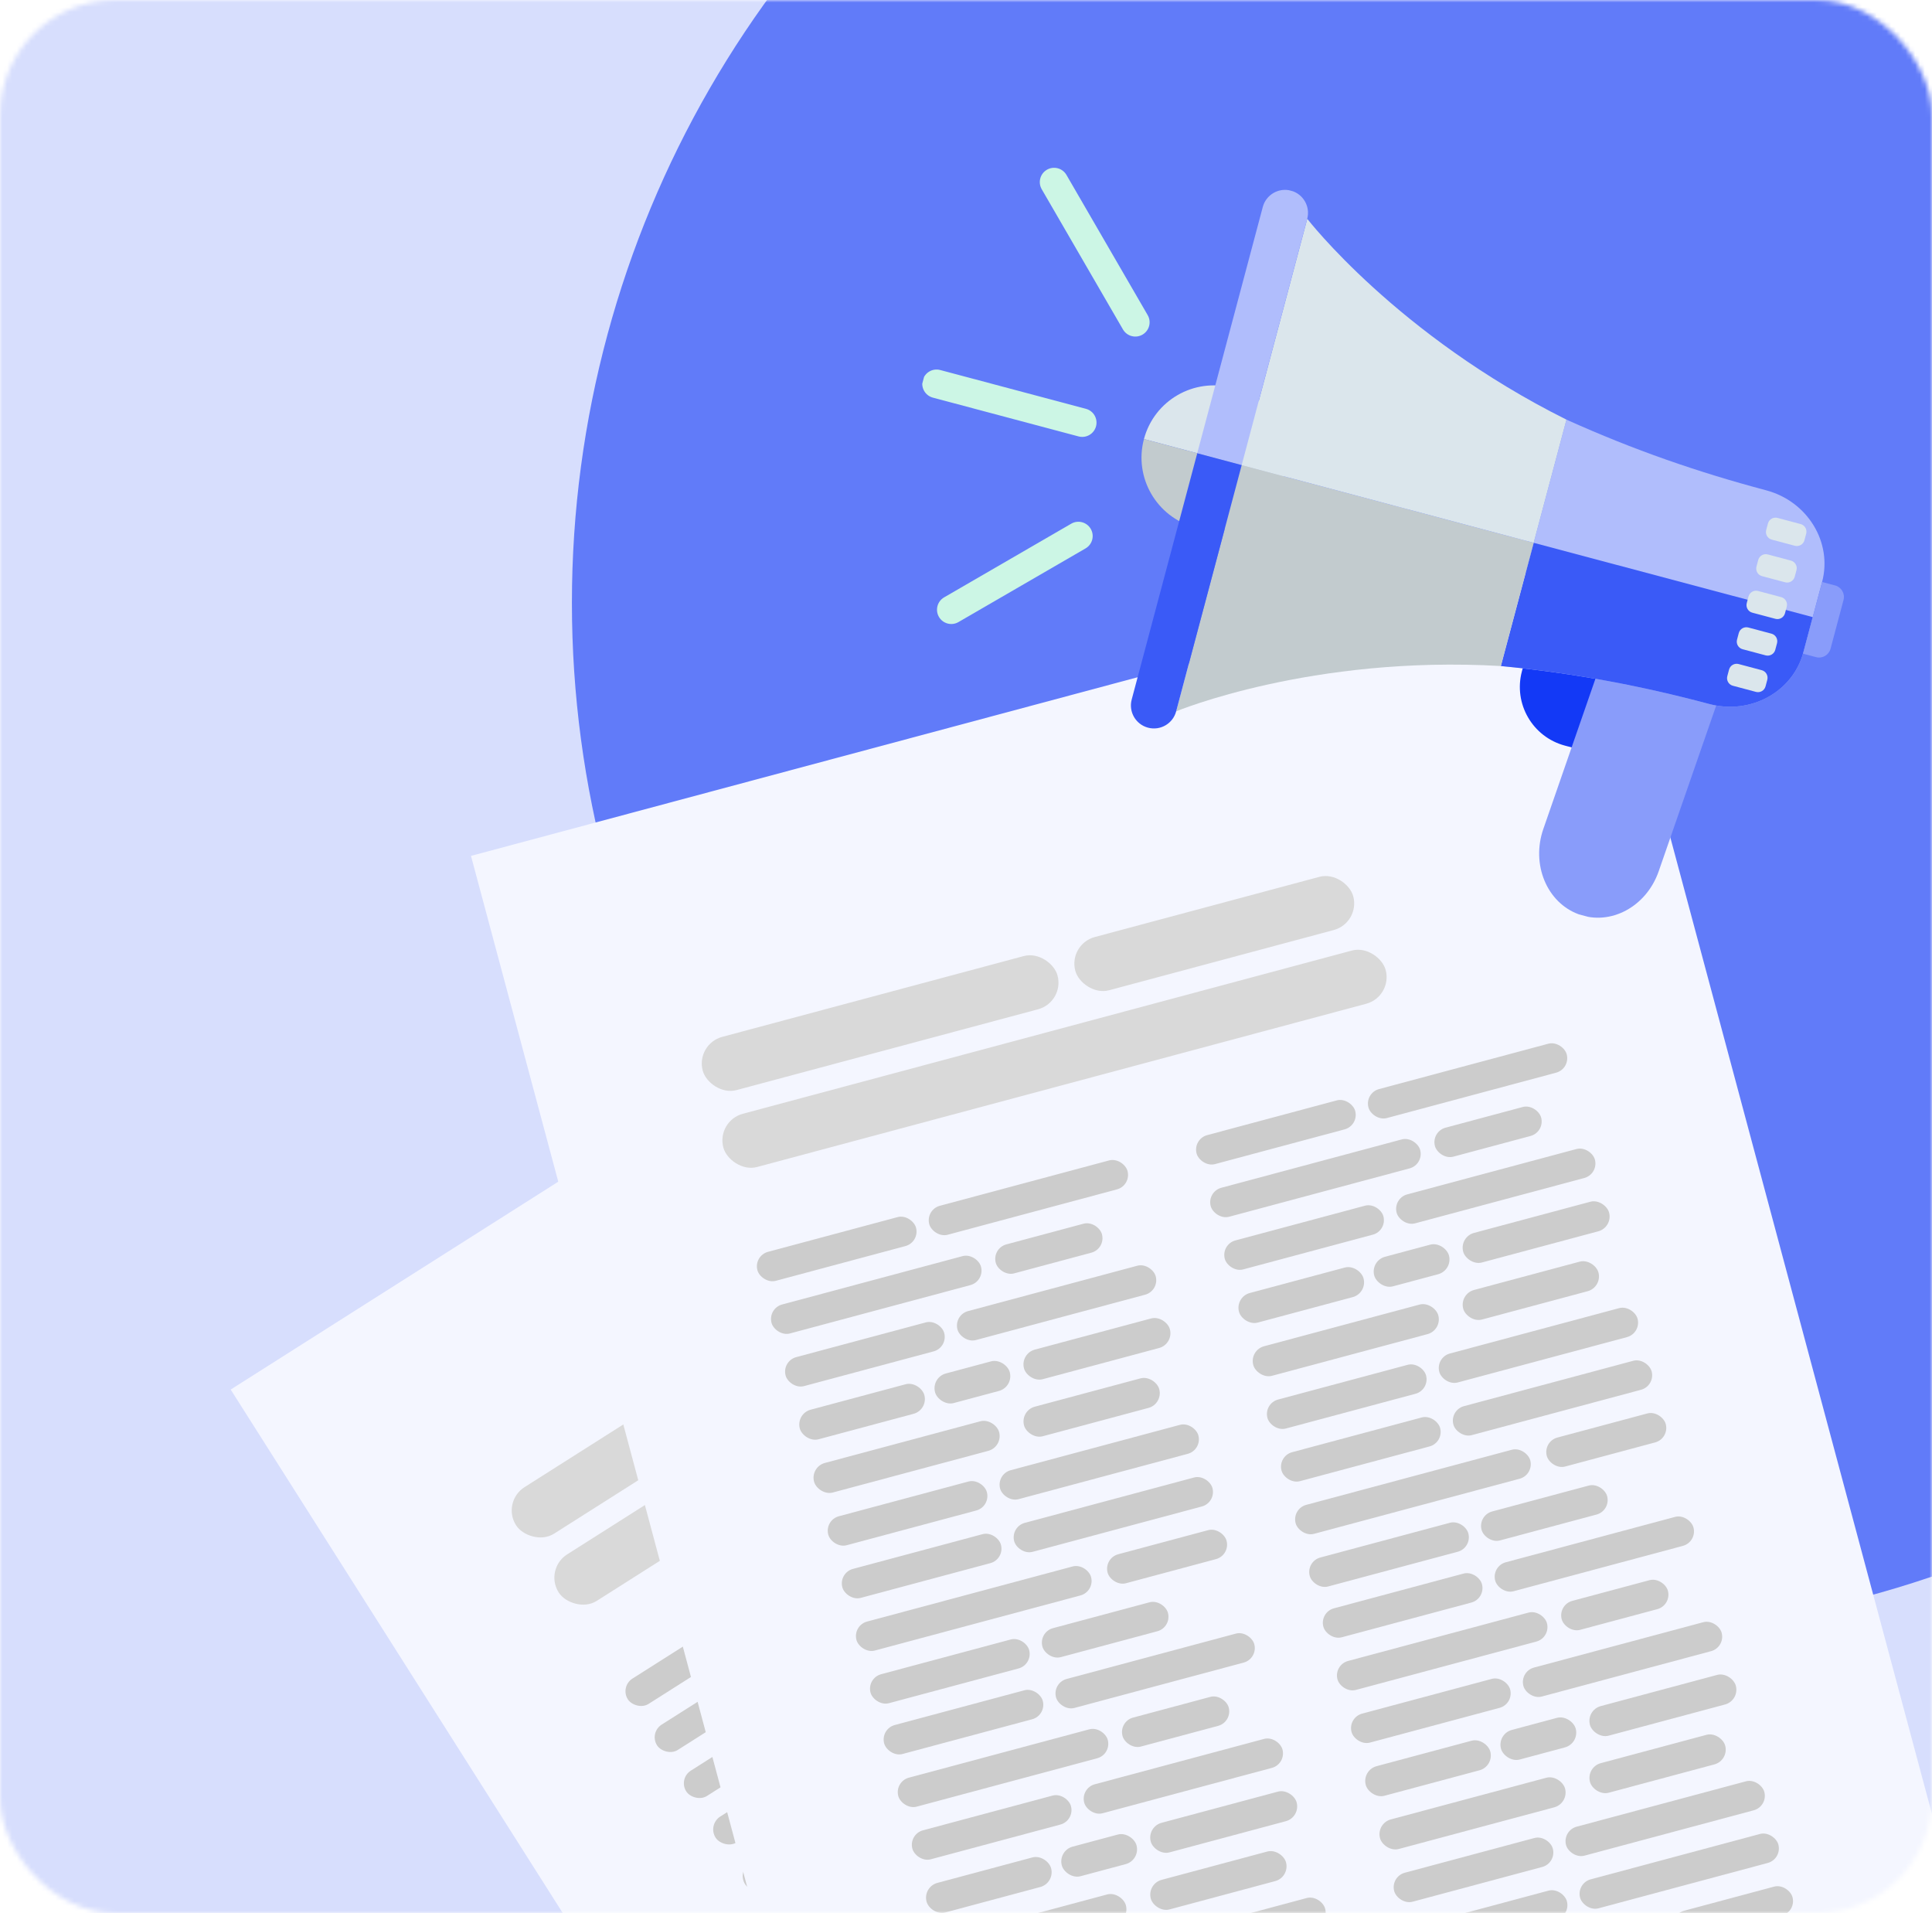 <svg width="402" height="398" viewBox="0 0 402 398" fill="none" xmlns="http://www.w3.org/2000/svg">
<mask id="mask0_5530_29075" style="mask-type:alpha" maskUnits="userSpaceOnUse" x="0" y="0" width="402" height="398">
<rect width="402" height="398" rx="24" fill="#D9D9D9"/>
</mask>
<g mask="url(#mask0_5530_29075)">
<rect x="-34" y="-46" width="478" height="683" fill="#D7DEFD"/>
<circle opacity="0.6" cx="333" cy="125.414" r="214" fill="#1339F6"/>
<g clip-path="url(#clip0_5530_29075)" filter="url(#filter0_d_5530_29075)">
<rect width="242.045" height="342.524" transform="translate(57 273.083) rotate(-32.393)" fill="#F4F6FF"/>
<rect x="113.297" y="296.459" width="76.435" height="11.465" rx="5.733" transform="rotate(-32.393 113.297 296.459)" fill="#D9D9D9"/>
<rect x="181.062" y="253.464" width="59.874" height="11.465" rx="5.733" transform="rotate(-32.393 181.062 253.464)" fill="#D9D9D9"/>
<rect x="122.172" y="310.443" width="142.679" height="11.465" rx="5.733" transform="rotate(-32.393 122.172 310.443)" fill="#D9D9D9"/>
<rect x="272.508" y="370.452" width="34.169" height="6.244" rx="3.122" transform="rotate(-32.393 272.508 370.452)" fill="#CCCCCC"/>
<rect x="303.766" y="350.622" width="42.711" height="6.244" rx="3.122" transform="rotate(-32.393 303.766 350.622)" fill="#CCCCCC"/>
<rect x="278.586" y="380.028" width="45.126" height="6.244" rx="3.122" transform="rotate(-32.393 278.586 380.028)" fill="#CCCCCC"/>
<rect x="319.375" y="354.15" width="22.881" height="6.244" rx="3.122" transform="rotate(-32.393 319.375 354.15)" fill="#CCCCCC"/>
<rect x="284.656" y="389.604" width="34.169" height="6.244" rx="3.122" transform="rotate(-32.393 284.656 389.604)" fill="#CCCCCC"/>
<rect x="315.914" y="369.773" width="42.711" height="6.244" rx="3.122" transform="rotate(-32.393 315.914 369.773)" fill="#CCCCCC"/>
<rect x="290.734" y="399.179" width="26.831" height="6.37" rx="3.185" transform="rotate(-32.393 290.734 399.179)" fill="#CCCCCC"/>
<rect x="331.516" y="373.306" width="31.431" height="6.37" rx="3.185" transform="rotate(-32.393 331.516 373.306)" fill="#CCCCCC"/>
<rect x="315.336" y="383.573" width="16.099" height="6.37" rx="3.185" transform="rotate(-32.393 315.336 383.573)" fill="#CCCCCC"/>
<rect x="296.875" y="408.86" width="39.864" height="6.37" rx="3.185" transform="rotate(-32.393 296.875 408.86)" fill="#CCCCCC"/>
<rect x="335.07" y="384.63" width="29.131" height="6.37" rx="3.185" transform="rotate(-32.393 335.07 384.63)" fill="#CCCCCC"/>
<rect x="334.273" y="398.711" width="42.711" height="6.244" rx="3.122" transform="rotate(-32.393 334.273 398.711)" fill="#CCCCCC"/>
<rect x="340.352" y="408.287" width="42.711" height="6.244" rx="3.122" transform="rotate(-32.393 340.352 408.287)" fill="#CCCCCC"/>
<rect x="360.852" y="408.71" width="25.627" height="6.244" rx="3.122" transform="rotate(-32.393 360.852 408.71)" fill="#CCCCCC"/>
<rect x="223.82" y="401.11" width="42.711" height="6.244" rx="3.122" transform="rotate(-32.393 223.82 401.11)" fill="#CCCCCC"/>
<rect x="239.43" y="404.638" width="22.881" height="6.244" rx="3.122" transform="rotate(-32.393 239.43 404.638)" fill="#CCCCCC"/>
<rect x="235.969" y="420.261" width="42.711" height="6.244" rx="3.122" transform="rotate(-32.393 235.969 420.261)" fill="#CCCCCC"/>
<rect x="217.914" y="284.397" width="34.169" height="6.244" rx="3.122" transform="rotate(-32.393 217.914 284.397)" fill="#CCCCCC"/>
<rect x="249.172" y="264.567" width="42.711" height="6.244" rx="3.122" transform="rotate(-32.393 249.172 264.567)" fill="#CCCCCC"/>
<rect x="223.992" y="293.973" width="45.126" height="6.244" rx="3.122" transform="rotate(-32.393 223.992 293.973)" fill="#CCCCCC"/>
<rect x="264.781" y="268.095" width="22.881" height="6.244" rx="3.122" transform="rotate(-32.393 264.781 268.095)" fill="#CCCCCC"/>
<rect x="230.062" y="303.548" width="34.169" height="6.244" rx="3.122" transform="rotate(-32.393 230.062 303.548)" fill="#CCCCCC"/>
<rect x="261.32" y="283.718" width="42.711" height="6.244" rx="3.122" transform="rotate(-32.393 261.32 283.718)" fill="#CCCCCC"/>
<rect x="236.141" y="313.124" width="26.831" height="6.37" rx="3.185" transform="rotate(-32.393 236.141 313.124)" fill="#CCCCCC"/>
<rect x="276.922" y="287.251" width="31.431" height="6.37" rx="3.185" transform="rotate(-32.393 276.922 287.251)" fill="#CCCCCC"/>
<rect x="260.742" y="297.518" width="16.099" height="6.37" rx="3.185" transform="rotate(-32.393 260.742 297.518)" fill="#CCCCCC"/>
<rect x="242.281" y="322.805" width="39.864" height="6.37" rx="3.185" transform="rotate(-32.393 242.281 322.805)" fill="#CCCCCC"/>
<rect x="280.469" y="298.575" width="29.131" height="6.37" rx="3.185" transform="rotate(-32.393 280.469 298.575)" fill="#CCCCCC"/>
<rect x="248.422" y="332.487" width="34.169" height="6.244" rx="3.122" transform="rotate(-32.393 248.422 332.487)" fill="#CCCCCC"/>
<rect x="279.68" y="312.656" width="42.711" height="6.244" rx="3.122" transform="rotate(-32.393 279.68 312.656)" fill="#CCCCCC"/>
<rect x="254.5" y="342.062" width="34.169" height="6.244" rx="3.122" transform="rotate(-32.393 254.5 342.062)" fill="#CCCCCC"/>
<rect x="285.758" y="322.232" width="42.711" height="6.244" rx="3.122" transform="rotate(-32.393 285.758 322.232)" fill="#CCCCCC"/>
<rect x="260.578" y="351.638" width="50.541" height="6.244" rx="3.122" transform="rotate(-32.393 260.578 351.638)" fill="#CCCCCC"/>
<rect x="306.258" y="322.655" width="25.627" height="6.244" rx="3.122" transform="rotate(-32.393 306.258 322.655)" fill="#CCCCCC"/>
<rect x="266.648" y="361.213" width="34.169" height="6.244" rx="3.122" transform="rotate(-32.393 266.648 361.213)" fill="#CCCCCC"/>
<rect x="297.906" y="341.383" width="27.05" height="6.244" rx="3.122" transform="rotate(-32.393 297.906 341.383)" fill="#CCCCCC"/>
<rect x="137.961" y="334.885" width="34.169" height="6.244" rx="3.122" transform="rotate(-32.393 137.961 334.885)" fill="#CCCCCC"/>
<rect x="169.219" y="315.054" width="42.711" height="6.244" rx="3.122" transform="rotate(-32.393 169.219 315.054)" fill="#CCCCCC"/>
<rect x="144.039" y="344.461" width="45.126" height="6.244" rx="3.122" transform="rotate(-32.393 144.039 344.461)" fill="#CCCCCC"/>
<rect x="184.828" y="318.583" width="22.881" height="6.244" rx="3.122" transform="rotate(-32.393 184.828 318.583)" fill="#CCCCCC"/>
<rect x="150.109" y="354.036" width="34.169" height="6.244" rx="3.122" transform="rotate(-32.393 150.109 354.036)" fill="#CCCCCC"/>
<rect x="181.367" y="334.206" width="42.711" height="6.244" rx="3.122" transform="rotate(-32.393 181.367 334.206)" fill="#CCCCCC"/>
<rect x="156.188" y="363.612" width="26.831" height="6.37" rx="3.185" transform="rotate(-32.393 156.188 363.612)" fill="#CCCCCC"/>
<rect x="196.969" y="337.738" width="31.431" height="6.37" rx="3.185" transform="rotate(-32.393 196.969 337.738)" fill="#CCCCCC"/>
<rect x="180.789" y="348.006" width="16.099" height="6.37" rx="3.185" transform="rotate(-32.393 180.789 348.006)" fill="#CCCCCC"/>
<rect x="162.328" y="373.293" width="39.864" height="6.37" rx="3.185" transform="rotate(-32.393 162.328 373.293)" fill="#CCCCCC"/>
<rect x="200.523" y="349.062" width="29.131" height="6.37" rx="3.185" transform="rotate(-32.393 200.523 349.062)" fill="#CCCCCC"/>
<rect x="168.469" y="382.974" width="34.169" height="6.244" rx="3.122" transform="rotate(-32.393 168.469 382.974)" fill="#CCCCCC"/>
<rect x="199.727" y="363.144" width="42.711" height="6.244" rx="3.122" transform="rotate(-32.393 199.727 363.144)" fill="#CCCCCC"/>
<rect x="174.547" y="392.549" width="34.169" height="6.244" rx="3.122" transform="rotate(-32.393 174.547 392.549)" fill="#CCCCCC"/>
<rect x="205.805" y="372.719" width="42.711" height="6.244" rx="3.122" transform="rotate(-32.393 205.805 372.719)" fill="#CCCCCC"/>
<rect x="180.625" y="402.125" width="50.541" height="6.244" rx="3.122" transform="rotate(-32.393 180.625 402.125)" fill="#CCCCCC"/>
<rect x="226.305" y="373.142" width="25.627" height="6.244" rx="3.122" transform="rotate(-32.393 226.305 373.142)" fill="#CCCCCC"/>
<rect x="186.695" y="411.701" width="34.169" height="6.244" rx="3.122" transform="rotate(-32.393 186.695 411.701)" fill="#CCCCCC"/>
<rect x="217.953" y="391.87" width="27.05" height="6.244" rx="3.122" transform="rotate(-32.393 217.953 391.87)" fill="#CCCCCC"/>
</g>
<g clip-path="url(#clip1_5530_29075)" filter="url(#filter1_d_5530_29075)">
<rect width="242.045" height="342.524" transform="translate(107 162.06) rotate(-15)" fill="#F4F6FF"/>
<rect x="153.734" y="201.196" width="76.435" height="11.465" rx="5.733" transform="rotate(-15 153.734 201.196)" fill="#D9D9D9"/>
<rect x="231.258" y="180.424" width="59.874" height="11.465" rx="5.733" transform="rotate(-15 231.258 180.424)" fill="#D9D9D9"/>
<rect x="158.023" y="217.193" width="142.679" height="11.465" rx="5.733" transform="rotate(-15 158.023 217.193)" fill="#D9D9D9"/>
<rect x="283.547" y="319.399" width="34.169" height="6.244" rx="3.122" transform="rotate(-15 283.547 319.399)" fill="#CCCCCC"/>
<rect x="319.305" y="309.819" width="42.711" height="6.244" rx="3.122" transform="rotate(-15 319.305 309.819)" fill="#CCCCCC"/>
<rect x="286.484" y="330.353" width="45.126" height="6.244" rx="3.122" transform="rotate(-15 286.484 330.353)" fill="#CCCCCC"/>
<rect x="333.141" y="317.851" width="22.881" height="6.244" rx="3.122" transform="rotate(-15 333.141 317.851)" fill="#CCCCCC"/>
<rect x="289.414" y="341.307" width="34.169" height="6.244" rx="3.122" transform="rotate(-15 289.414 341.307)" fill="#CCCCCC"/>
<rect x="325.172" y="331.726" width="42.711" height="6.244" rx="3.122" transform="rotate(-15 325.172 331.726)" fill="#CCCCCC"/>
<rect x="292.352" y="352.26" width="26.831" height="6.37" rx="3.185" transform="rotate(-15 292.352 352.26)" fill="#CCCCCC"/>
<rect x="339" y="339.76" width="31.431" height="6.37" rx="3.185" transform="rotate(-15 339 339.76)" fill="#CCCCCC"/>
<rect x="320.492" y="344.721" width="16.099" height="6.37" rx="3.185" transform="rotate(-15 320.492 344.721)" fill="#CCCCCC"/>
<rect x="295.32" y="363.335" width="39.864" height="6.37" rx="3.185" transform="rotate(-15 295.32 363.335)" fill="#CCCCCC"/>
<rect x="339.008" y="351.629" width="29.131" height="6.37" rx="3.185" transform="rotate(-15 339.008 351.629)" fill="#CCCCCC"/>
<rect x="298.289" y="374.41" width="34.169" height="6.244" rx="3.122" transform="rotate(-15 298.289 374.41)" fill="#CCCCCC"/>
<rect x="334.047" y="364.829" width="42.711" height="6.244" rx="3.122" transform="rotate(-15 334.047 364.829)" fill="#CCCCCC"/>
<rect x="301.219" y="385.363" width="34.169" height="6.244" rx="3.122" transform="rotate(-15 301.219 385.363)" fill="#CCCCCC"/>
<rect x="336.969" y="375.783" width="42.711" height="6.244" rx="3.122" transform="rotate(-15 336.969 375.783)" fill="#CCCCCC"/>
<rect x="304.156" y="396.317" width="50.541" height="6.244" rx="3.122" transform="rotate(-15 304.156 396.317)" fill="#CCCCCC"/>
<rect x="356.414" y="382.315" width="25.627" height="6.244" rx="3.122" transform="rotate(-15 356.414 382.315)" fill="#CCCCCC"/>
<rect x="342.844" y="397.69" width="27.05" height="6.244" rx="3.122" transform="rotate(-15 342.844 397.69)" fill="#CCCCCC"/>
<rect x="192.164" y="343.679" width="34.169" height="6.244" rx="3.122" transform="rotate(-15 192.164 343.679)" fill="#CCCCCC"/>
<rect x="227.922" y="334.098" width="42.711" height="6.244" rx="3.122" transform="rotate(-15 227.922 334.098)" fill="#CCCCCC"/>
<rect x="195.102" y="354.633" width="45.126" height="6.244" rx="3.122" transform="rotate(-15 195.102 354.633)" fill="#CCCCCC"/>
<rect x="241.758" y="342.131" width="22.881" height="6.244" rx="3.122" transform="rotate(-15 241.758 342.131)" fill="#CCCCCC"/>
<rect x="198.031" y="365.586" width="34.169" height="6.244" rx="3.122" transform="rotate(-15 198.031 365.586)" fill="#CCCCCC"/>
<rect x="233.789" y="356.006" width="42.711" height="6.244" rx="3.122" transform="rotate(-15 233.789 356.006)" fill="#CCCCCC"/>
<rect x="200.969" y="376.54" width="26.831" height="6.37" rx="3.185" transform="rotate(-15 200.969 376.54)" fill="#CCCCCC"/>
<rect x="247.617" y="364.04" width="31.431" height="6.37" rx="3.185" transform="rotate(-15 247.617 364.04)" fill="#CCCCCC"/>
<rect x="229.109" y="369" width="16.099" height="6.37" rx="3.185" transform="rotate(-15 229.109 369)" fill="#CCCCCC"/>
<rect x="203.938" y="387.615" width="39.864" height="6.37" rx="3.185" transform="rotate(-15 203.938 387.615)" fill="#CCCCCC"/>
<rect x="247.625" y="375.908" width="29.131" height="6.37" rx="3.185" transform="rotate(-15 247.625 375.908)" fill="#CCCCCC"/>
<rect x="206.906" y="398.689" width="34.169" height="6.244" rx="3.122" transform="rotate(-15 206.906 398.689)" fill="#CCCCCC"/>
<rect x="242.664" y="389.109" width="42.711" height="6.244" rx="3.122" transform="rotate(-15 242.664 389.109)" fill="#CCCCCC"/>
<rect x="245.586" y="400.063" width="42.711" height="6.244" rx="3.122" transform="rotate(-15 245.586 400.063)" fill="#CCCCCC"/>
<rect x="257.172" y="220.958" width="34.169" height="6.244" rx="3.122" transform="rotate(-15 257.172 220.958)" fill="#CCCCCC"/>
<rect x="292.93" y="211.378" width="42.711" height="6.244" rx="3.122" transform="rotate(-15 292.93 211.378)" fill="#CCCCCC"/>
<rect x="260.109" y="231.912" width="45.126" height="6.244" rx="3.122" transform="rotate(-15 260.109 231.912)" fill="#CCCCCC"/>
<rect x="306.766" y="219.41" width="22.881" height="6.244" rx="3.122" transform="rotate(-15 306.766 219.41)" fill="#CCCCCC"/>
<rect x="263.039" y="242.866" width="34.169" height="6.244" rx="3.122" transform="rotate(-15 263.039 242.866)" fill="#CCCCCC"/>
<rect x="298.797" y="233.285" width="42.711" height="6.244" rx="3.122" transform="rotate(-15 298.797 233.285)" fill="#CCCCCC"/>
<rect x="265.977" y="253.82" width="26.831" height="6.37" rx="3.185" transform="rotate(-15 265.977 253.82)" fill="#CCCCCC"/>
<rect x="312.625" y="241.32" width="31.431" height="6.37" rx="3.185" transform="rotate(-15 312.625 241.32)" fill="#CCCCCC"/>
<rect x="294.117" y="246.28" width="16.099" height="6.37" rx="3.185" transform="rotate(-15 294.117 246.28)" fill="#CCCCCC"/>
<rect x="268.945" y="264.894" width="39.864" height="6.37" rx="3.185" transform="rotate(-15 268.945 264.894)" fill="#CCCCCC"/>
<rect x="312.633" y="253.188" width="29.131" height="6.37" rx="3.185" transform="rotate(-15 312.633 253.188)" fill="#CCCCCC"/>
<rect x="271.914" y="275.969" width="34.169" height="6.244" rx="3.122" transform="rotate(-15 271.914 275.969)" fill="#CCCCCC"/>
<rect x="307.672" y="266.388" width="42.711" height="6.244" rx="3.122" transform="rotate(-15 307.672 266.388)" fill="#CCCCCC"/>
<rect x="274.844" y="286.922" width="34.169" height="6.244" rx="3.122" transform="rotate(-15 274.844 286.922)" fill="#CCCCCC"/>
<rect x="310.602" y="277.342" width="42.711" height="6.244" rx="3.122" transform="rotate(-15 310.602 277.342)" fill="#CCCCCC"/>
<rect x="277.781" y="297.876" width="50.541" height="6.244" rx="3.122" transform="rotate(-15 277.781 297.876)" fill="#CCCCCC"/>
<rect x="330.039" y="283.874" width="25.627" height="6.244" rx="3.122" transform="rotate(-15 330.039 283.874)" fill="#CCCCCC"/>
<rect x="280.711" y="308.83" width="34.169" height="6.244" rx="3.122" transform="rotate(-15 280.711 308.83)" fill="#CCCCCC"/>
<rect x="316.469" y="299.25" width="27.05" height="6.244" rx="3.122" transform="rotate(-15 316.469 299.25)" fill="#CCCCCC"/>
<rect x="165.789" y="245.238" width="34.169" height="6.244" rx="3.122" transform="rotate(-15 165.789 245.238)" fill="#CCCCCC"/>
<rect x="201.547" y="235.657" width="42.711" height="6.244" rx="3.122" transform="rotate(-15 201.547 235.657)" fill="#CCCCCC"/>
<rect x="168.727" y="256.192" width="45.126" height="6.244" rx="3.122" transform="rotate(-15 168.727 256.192)" fill="#CCCCCC"/>
<rect x="215.383" y="243.69" width="22.881" height="6.244" rx="3.122" transform="rotate(-15 215.383 243.69)" fill="#CCCCCC"/>
<rect x="171.656" y="267.145" width="34.169" height="6.244" rx="3.122" transform="rotate(-15 171.656 267.145)" fill="#CCCCCC"/>
<rect x="207.414" y="257.565" width="42.711" height="6.244" rx="3.122" transform="rotate(-15 207.414 257.565)" fill="#CCCCCC"/>
<rect x="174.594" y="278.099" width="26.831" height="6.37" rx="3.185" transform="rotate(-15 174.594 278.099)" fill="#CCCCCC"/>
<rect x="221.242" y="265.599" width="31.431" height="6.37" rx="3.185" transform="rotate(-15 221.242 265.599)" fill="#CCCCCC"/>
<rect x="202.734" y="270.56" width="16.099" height="6.37" rx="3.185" transform="rotate(-15 202.734 270.56)" fill="#CCCCCC"/>
<rect x="177.562" y="289.174" width="39.864" height="6.37" rx="3.185" transform="rotate(-15 177.562 289.174)" fill="#CCCCCC"/>
<rect x="221.25" y="277.468" width="29.131" height="6.37" rx="3.185" transform="rotate(-15 221.25 277.468)" fill="#CCCCCC"/>
<rect x="180.531" y="300.248" width="34.169" height="6.244" rx="3.122" transform="rotate(-15 180.531 300.248)" fill="#CCCCCC"/>
<rect x="216.289" y="290.668" width="42.711" height="6.244" rx="3.122" transform="rotate(-15 216.289 290.668)" fill="#CCCCCC"/>
<rect x="183.461" y="311.202" width="34.169" height="6.244" rx="3.122" transform="rotate(-15 183.461 311.202)" fill="#CCCCCC"/>
<rect x="219.219" y="301.622" width="42.711" height="6.244" rx="3.122" transform="rotate(-15 219.219 301.622)" fill="#CCCCCC"/>
<rect x="186.398" y="322.156" width="50.541" height="6.244" rx="3.122" transform="rotate(-15 186.398 322.156)" fill="#CCCCCC"/>
<rect x="238.656" y="308.154" width="25.627" height="6.244" rx="3.122" transform="rotate(-15 238.656 308.154)" fill="#CCCCCC"/>
<rect x="189.328" y="333.11" width="34.169" height="6.244" rx="3.122" transform="rotate(-15 189.328 333.11)" fill="#CCCCCC"/>
<rect x="225.086" y="323.529" width="27.05" height="6.244" rx="3.122" transform="rotate(-15 225.086 323.529)" fill="#CCCCCC"/>
</g>
<g clip-path="url(#clip2_5530_29075)">
<path d="M333.852 140.866L317.508 136.514L316.668 139.669C314.875 146.403 318.887 153.326 325.621 155.119L329.764 156.221L333.852 140.866Z" fill="#1339F6"/>
<path d="M328.497 190.212C335.129 192.637 342.583 188.625 345.137 181.246L357.219 146.432L332.444 139.837L321.126 172.465C318.567 179.842 321.864 187.788 328.497 190.212Z" fill="#899CFA"/>
<path d="M256.411 80.686C264.43 82.821 269.199 91.051 267.065 99.069L238.028 91.339C240.163 83.321 248.393 78.551 256.411 80.686Z" fill="#DBE6EC"/>
<path d="M248.679 109.723C240.661 107.588 235.891 99.358 238.026 91.339L267.062 99.069C264.928 107.088 256.697 111.857 248.679 109.723Z" fill="#C2CBCE"/>
<path d="M325.94 87.301L312.293 138.563C327.701 140.054 341.544 142.702 355.665 146.461C364.28 148.755 373.045 143.939 375.237 135.705L379.131 121.077C381.325 112.836 376.115 104.3 367.5 102.006C353.299 98.226 340.024 93.648 325.94 87.302L325.94 87.301Z" fill="#B0BDFC"/>
<path d="M319.12 112.925L312.295 138.561C327.702 140.05 341.548 142.701 355.667 146.459C364.282 148.753 373.047 143.937 375.239 135.703L377.188 128.384L319.12 112.925Z" fill="#3A5AF7"/>
<path d="M312.292 138.563C272.917 136.271 244.729 147.987 244.729 147.987L258.369 96.752L319.117 112.925L312.292 138.563Z" fill="#C2CBCE"/>
<path d="M363.818 124.103L363.455 125.465C363.223 126.337 363.742 127.23 364.612 127.462L369.416 128.74C370.289 128.973 371.181 128.456 371.413 127.583L371.775 126.221C372.007 125.351 371.491 124.457 370.618 124.224L365.815 122.946C364.944 122.714 364.05 123.232 363.818 124.103Z" fill="#DBE6EC"/>
<path d="M368.595 131.827L363.791 130.548C362.921 130.316 362.026 130.834 361.794 131.705L361.432 133.067C361.2 133.938 361.718 134.832 362.589 135.064L367.393 136.343C368.263 136.574 369.158 136.056 369.389 135.185L369.752 133.823C369.984 132.953 369.466 132.058 368.595 131.827Z" fill="#DBE6EC"/>
<path d="M366.571 139.426L361.768 138.147C360.897 137.916 360.003 138.434 359.771 139.305L359.408 140.666C359.177 141.537 359.695 142.432 360.566 142.663L365.369 143.942C366.24 144.174 367.134 143.656 367.366 142.785L367.729 141.423C367.96 140.552 367.442 139.658 366.571 139.426Z" fill="#DBE6EC"/>
<path d="M374.665 109.026L369.862 107.747C368.991 107.515 368.096 108.033 367.865 108.904L367.502 110.266C367.27 111.137 367.789 112.031 368.659 112.263L373.463 113.542C374.334 113.773 375.228 113.255 375.46 112.384L375.822 111.023C376.054 110.152 375.536 109.258 374.665 109.026Z" fill="#DBE6EC"/>
<path d="M372.642 116.625L367.838 115.347C366.967 115.115 366.073 115.633 365.841 116.504L365.479 117.866C365.247 118.736 365.765 119.631 366.636 119.862L371.439 121.141C372.31 121.373 373.205 120.855 373.436 119.984L373.799 118.622C374.031 117.752 373.512 116.857 372.642 116.625Z" fill="#DBE6EC"/>
<path d="M325.941 87.301L319.119 112.927L258.371 96.754L272.01 45.523C272.01 45.523 290.641 69.704 325.941 87.301Z" fill="#DBE6EC"/>
<path d="M262.755 43.059C263.435 40.504 266.061 38.982 268.607 39.66L268.615 39.662C271.162 40.34 272.682 42.966 272.002 45.521L258.363 96.754L249.114 94.292L262.753 43.059L262.755 43.059Z" fill="#B0BDFC"/>
<path d="M238.874 151.385L238.867 151.383C236.319 150.705 234.797 148.089 235.477 145.533L249.118 94.293L258.367 96.755L244.726 147.996C244.046 150.551 241.422 152.063 238.876 151.386L238.874 151.385Z" fill="#3A5AF7"/>
<path d="M381.839 121.796L379.131 121.075L375.161 135.99L377.869 136.711C379.185 137.062 380.54 136.279 380.891 134.96L383.591 124.818C383.942 123.502 383.158 122.147 381.839 121.796Z" fill="#899CFA"/>
<path d="M194.11 82.724L224.419 90.793C226.005 91.215 227.633 90.272 228.056 88.685C228.478 87.098 227.535 85.471 225.948 85.048L195.639 76.98C194.053 76.557 192.425 77.5 192.002 79.087C191.58 80.674 192.523 82.302 194.11 82.724Z" fill="#CCF6E5"/>
<path d="M237.722 69.619C239.142 68.796 239.626 66.976 238.803 65.557L221.902 36.391C221.077 34.971 219.259 34.487 217.84 35.31C216.42 36.132 215.936 37.952 216.758 39.372L233.66 68.537C234.483 69.957 236.302 70.441 237.722 69.619Z" fill="#CCF6E5"/>
<path d="M199.43 129.418L225.877 114.091C227.297 113.269 227.781 111.449 226.959 110.029C226.134 108.609 224.316 108.125 222.897 108.948L196.449 124.275C195.029 125.097 194.545 126.917 195.368 128.337C196.192 129.757 198.01 130.241 199.43 129.418Z" fill="#CCF6E5"/>
</g>
</g>
<defs>
<filter id="filter0_d_5530_29075" x="48" y="143.414" width="396.883" height="434.894" filterUnits="userSpaceOnUse" color-interpolation-filters="sRGB">
<feFlood flood-opacity="0" result="BackgroundImageFix"/>
<feColorMatrix in="SourceAlpha" type="matrix" values="0 0 0 0 0 0 0 0 0 0 0 0 0 0 0 0 0 0 127 0" result="hardAlpha"/>
<feOffset dx="-9" dy="16"/>
<feComposite in2="hardAlpha" operator="out"/>
<feColorMatrix type="matrix" values="0 0 0 0 0 0 0 0 0 0 0 0 0 0 0 0 0 0 0.13 0"/>
<feBlend mode="normal" in2="BackgroundImageFix" result="effect1_dropShadow_5530_29075"/>
<feBlend mode="normal" in="SourceGraphic" in2="effect1_dropShadow_5530_29075" result="shape"/>
</filter>
<filter id="filter1_d_5530_29075" x="98" y="99.414" width="331.445" height="409.498" filterUnits="userSpaceOnUse" color-interpolation-filters="sRGB">
<feFlood flood-opacity="0" result="BackgroundImageFix"/>
<feColorMatrix in="SourceAlpha" type="matrix" values="0 0 0 0 0 0 0 0 0 0 0 0 0 0 0 0 0 0 127 0" result="hardAlpha"/>
<feOffset dx="-9" dy="16"/>
<feComposite in2="hardAlpha" operator="out"/>
<feColorMatrix type="matrix" values="0 0 0 0 0 0 0 0 0 0 0 0 0 0 0 0 0 0 0.13 0"/>
<feBlend mode="normal" in2="BackgroundImageFix" result="effect1_dropShadow_5530_29075"/>
<feBlend mode="normal" in="SourceGraphic" in2="effect1_dropShadow_5530_29075" result="shape"/>
</filter>
<clipPath id="clip0_5530_29075">
<rect width="242.045" height="342.524" fill="white" transform="translate(57 273.083) rotate(-32.393)"/>
</clipPath>
<clipPath id="clip1_5530_29075">
<rect width="242.045" height="342.524" fill="white" transform="translate(107 162.06) rotate(-15)"/>
</clipPath>
<clipPath id="clip2_5530_29075">
<rect width="196.9" height="130.128" fill="white" transform="matrix(-0.966 -0.257 -0.257 0.966 397.148 73.879)"/>
</clipPath>
</defs>
</svg>
